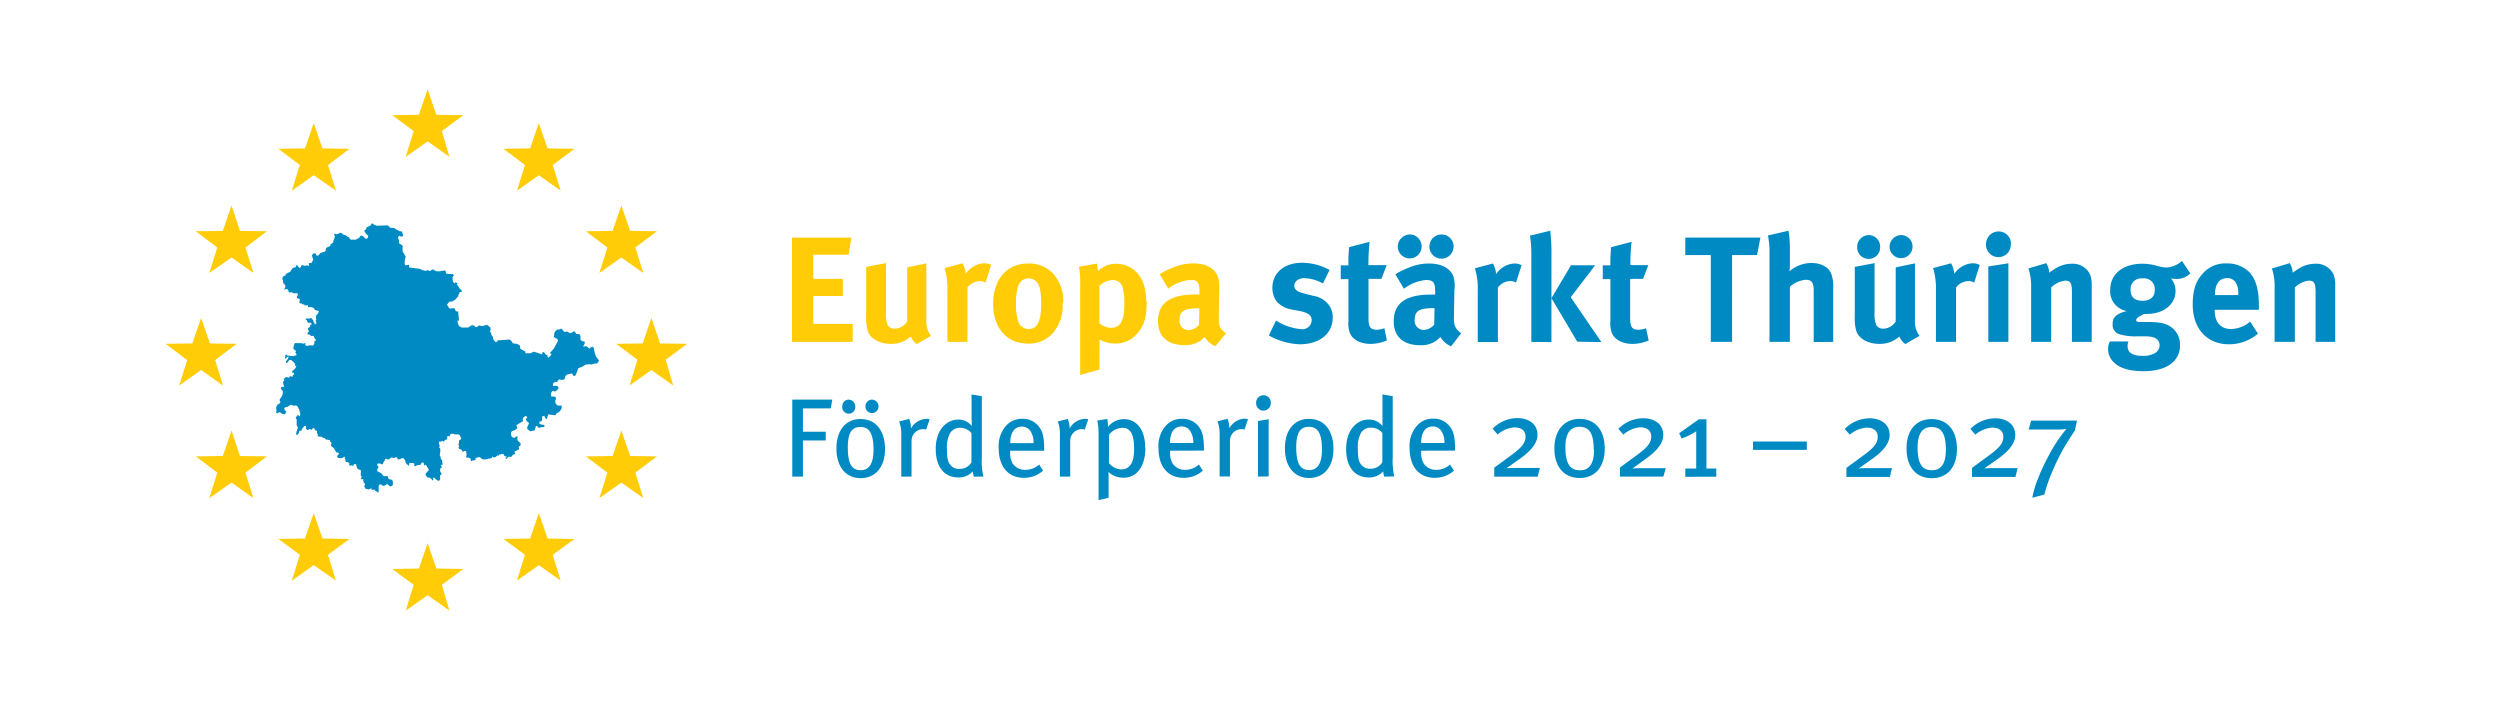 <?xml version="1.0" encoding="UTF-8"?> <svg xmlns="http://www.w3.org/2000/svg" id="Ebene_1" data-name="Ebene 1" viewBox="0 0 469.53 131.74"><defs><style>.cls-1{fill:#008ac3;}.cls-2{fill:#ffcc07;}</style></defs><path class="cls-1" d="M112.49,67.68l-.11.25-.22.33-.44,0-.61.2-.56-.06-.25.06-.1,0-.21,0-.52.35-.89.37h0l-.07.24-.07.25-.21.49-.18.42-.4,0-.19-.45-.46.1-.47.1-.31.27-.23.68-.54.06-.49-.08a3.73,3.73,0,0,1-.33.47s-.41,0-.41,0l-.31.21-.09.53.7,0,.3.13.09.29-.29.39-.32.24-.55-.08-.18.21-.1.37.08.47.44,0h.25l.21.29-.09.23-.08.26.07.52.4.39.55,0,.19,0v.41l-.14.37-.36.43-.47.25-.21.35-.88-.08-.39-.12-.23.49-.09.43-.29-.14-.21-.48-.42.15,0,.39V79l-.49.24,0,.33.29.15.64.1v.35l-.7.1a2.71,2.71,0,0,0-.33.1l-.3-.31-.22-.12-.15.43-.12.46L99.6,81l-.53-.37L99,80.27l.16-.37.18-.31-.1-.28-.34-.21-.13-.37.27-.35-.28-.29-.44.29-.15.35.06.37-.7.41-.55.35.2.56-.29.22-.29.19-.43.12-.19.27,0,.47.17.39.48.17.22-.17.15-.16.23.12-.08.35.06.32.55.54v.44l-.36.23.08.26,0,.2-.87.44.2.47a2.32,2.32,0,0,0-.38.07c-.22.09-.22.34-.42.42s-.3,0-.46,0a2.55,2.55,0,0,1-.35.27l0,.09,0,0c-.09,0-.18.08-.27,0l0-.07a.72.72,0,0,1,.23-.26v-.09c-.06,0-.18,0-.25,0-.25-.11-.24-.26-.38-.47l-.07,0c-.09.06-.22,0-.31,0a.25.25,0,0,1-.13.12c-.1,0-.33,0-.4,0l.11.13v.08l-.07,0a.46.46,0,0,1-.21-.05c-.2.14-.52.48-.78.38l-.1-.15-.1,0a.7.7,0,0,1-.14.27,3.51,3.51,0,0,1-.66.13,2,2,0,0,1-.93.12,1.15,1.15,0,0,1-.33-.17c-.11-.06-.21-.26-.34-.26s-.46.06-.65.14,0,.33-.21.42-.46,0-.61.18h-.1a.91.91,0,0,1-.12-.45,2,2,0,0,0-.41-.2c-.13,0-.37.1-.43-.12a.61.61,0,0,1,.08-.3c0-.3,0-1-.43-.8-.12,0-.15.15-.31.16-.12-.46-.29-.46-.67-.6a.6.6,0,0,1-.09-.13c0-.09.08-.2.09-.29s-.09-.24-.11-.36a2.46,2.46,0,0,0,.09-.29c0-.12,0-.45.07-.53a1.69,1.69,0,0,0,.36-.23c0-.11-.06-.28-.11-.38s-.2-.48-.45-.48l-.18,0a1.3,1.3,0,0,1-.21,0c-.09,0-.19,0-.28,0a.78.78,0,0,1-.15-.1,2.4,2.4,0,0,0-.6,0c-.09.08-.1.3-.2.43s-.23-.08-.38,0,0,.39-.1.56-.41,0-.59.49l-.08,0c0-.06-.1-.15-.18-.17-.26.07-.23.14-.57.17a.21.21,0,0,0-.11,0,1.46,1.46,0,0,0,.2.83l0,0-.15.09v.11c0,.14.17.09.22.37,0,.1,0,.21,0,.3,0,.34-.25.87.06,1.1,0,.09,0,.19,0,.29s.17.23.24.36,0,.11.07.16a2.41,2.41,0,0,0,0,.38,1.2,1.2,0,0,1,.08.27l-.06.07a.2.2,0,0,1-.17,0l-.08,0,0,.11a1.17,1.17,0,0,0,.1.26.26.26,0,0,1,0,.19c-.07,0-.16.07-.23.12a.56.56,0,0,0-.05.29,1.13,1.13,0,0,0,.05.32c.07.17.29.39.18.59-.07,0-.16.06-.23.11s.05.52,0,.7a.75.75,0,0,1-.1.2c-.24.34-.83-.29-1-.49h-.1a.32.32,0,0,0-.12.11,1.86,1.86,0,0,1,0,.34l-.06.07c-.2,0-.14-.2-.26-.29s-.26-.12-.38-.23a.49.49,0,0,1-.46-.15c-.37-.37-.28-.59.06-.93a2.61,2.61,0,0,1,.23-.24c.15-.26-.22-.59-.32-.8a1.78,1.78,0,0,0-.17-.3l-.09,0a.4.4,0,0,0-.1.15h-.09c-.07-.14-.06-.47-.15-.54a.46.46,0,0,0-.45.1,1,1,0,0,1-.16.33,1.43,1.43,0,0,1-.41,0c-.07,0-.43.19-.57.24a.18.18,0,0,1-.18-.15c.17-.51-.26-.45-.57-.45a1.22,1.22,0,0,0-.33,0,.67.67,0,0,1-.11.5l-.1,0c0-.07-.1-.15-.15-.21s-.19-.13-.26-.23a3.66,3.66,0,0,1-.17-.53,1.43,1.43,0,0,0-.24-.31l0,0,0-.06s0,0-.08-.06c-.28-.1-.78.31-1,.23a1.27,1.27,0,0,1-.11-.13c-.11-.2-.06-.2-.28-.31h-.1c-.28.4-.48,0-.78.09-.12,0-.35.34-.59.36a.68.68,0,0,1-.32-.13l-.11,0h0a.31.31,0,0,0-.15.08l0,.07-.08.17c-.08.14-.16.21-.26.4s-.1.23-.15.34l-.09,0a3.35,3.35,0,0,1-.38-.18l-.05,0h-.1a1,1,0,0,1-.29,0,.61.61,0,0,0-.06.19h0s0,.09,0,.12h0a.33.33,0,0,0,0,.1l.06.06.1,0,0,.07a.85.85,0,0,1,0,.32.51.51,0,0,0-.14.62,2.67,2.67,0,0,1,.79.44c.12.11.25.37.39.45s.44-.11.76.06c.1.11,0,.33.21.49s.6-.1.74.49a.29.29,0,0,0,0,.09,1.28,1.28,0,0,1,0,.17,2.6,2.6,0,0,1,0,.36,1.47,1.47,0,0,1-.23.18.61.61,0,0,1-.14.07c-.34.11-.38-.33-.68-.37s-.29.27-.65.28-.39-.24-.58-.27a1.43,1.43,0,0,0-.28.07c-.21.27,0,1.26-.16,1.44l-.08,0c-.25-.06-.23-.21-.35-.26s-.11,0-.19-.07a.74.74,0,0,1-.13-.21l-.08,0a1,1,0,0,1-.39.07l-.07-.06a.34.34,0,0,0,0-.2c-.17-.09-.34.15-.48.16s-.16,0-.23-.06a2.44,2.44,0,0,1-.27,0c-.19-.05-.33-.38-.38-.57l0-.1a.25.25,0,0,0,.17-.19c-.07-.23-.26-.32-.29-.43a.39.39,0,0,1,0-.21l0-.06-.11,0,0-.08a.27.27,0,0,1,.16-.21L67.75,90c0-.16.11-.19.16-.31v-.11c0-.12-.11-.2-.15-.29a.36.36,0,0,1,0-.09.65.65,0,0,1,0-.21c0-.16.06-.57,0-.66s-.5-.09-.68-.42-.07-.62-.3-.73a.41.41,0,0,0-.29,0l-.17.33-.07,0a.24.24,0,0,1-.11-.13c-.19,0-.35.13-.57,0l-.05-.08.12-.13v-.09l0-.06a.58.58,0,0,1-.19,0,.28.28,0,0,0,0-.2c-.08-.06-.37,0-.5-.09s0-.48-.19-.62a1.2,1.2,0,0,1,0-.33l-.08,0-.1,0a.64.64,0,0,1-.25.24,3.37,3.37,0,0,1-.78,0s-.16-.12-.19-.18c-.15-.35.33-.43.29-.74-.08-.09-.34-.07-.47-.17s-.35-.59-.53-.8a1.43,1.43,0,0,0-.24-.19l-.08-.05h0l-.09-.07c-.13-.15,0-.43,0-.61S62,83,62,82.9s0-.21-.08-.28l-.32,0-.06-.06c-.11,0-.18,0-.29,0s-.18-.21-.29-.28-.26,0-.37-.09a.22.22,0,0,1-.1-.13c-.09-.07-.66,0-.77-.15s0-.29-.07-.39-.13-.18-.12-.45-.21-.15-.34-.29-.08-.21-.15-.31a.36.36,0,0,0-.36,0l-.06.2-.06.05c-.2.06-.31-.23-.54-.13-.07.06-.09.15-.16.21a.56.56,0,0,1-.42-.39c0-.12.06-.22.05-.34L57.4,80c-.23-.08-.39.27-.56.35a.83.83,0,0,1-.09.16c0,.09-.06.19-.11.27s-.32.14-.46.25,0,.12,0,.19-.26.37-.35.45h0s-.08,0-.1,0l-.09,0a.28.28,0,0,1,0-.18c0-.49.1-.39.15-.68,0,0,0-.08,0-.12s.14-.2.16-.33-.21-.33-.24-.58a9.24,9.24,0,0,0,0-1c0-.1-.13-.2-.18-.3a1,1,0,0,1,.07-.18.33.33,0,0,0,.14-.1.55.55,0,0,1,.06-.18.61.61,0,0,1,.29,0c.09,0,.09.14.17.17s.15-.42.11-.58-.09-.35-.14-.55-.09-.17-.12-.24-.16-.54-.42-.62-.36,0-.54,0-.23-.12-.35-.15c-.33-.08-.49.2-.75.33a3.36,3.36,0,0,1-.55.13c-.24.44,0,.5.26.78v.07a.42.42,0,0,0-.14.35c-.15.2-.65,0-.81-.1s-.16-.2-.28-.2a1.62,1.62,0,0,0-.4.19.34.34,0,0,1-.2,0c-.15-.22,0-.35,0-.56s-.08-.32-.06-.49a1.33,1.33,0,0,1,.29-.58c.09-.08.23-.09.31-.16s.09-.16.14-.24l.09,0,0-.06c-.06-.07-.1-.15-.16-.21a.53.53,0,0,1,0-.28,1.28,1.28,0,0,1,.14-.23l.06-.08a1.52,1.52,0,0,0,.33-.65c.2-.85-.25-.85-.31-1a3.38,3.38,0,0,0,.07-.4l.09,0a.2.2,0,0,0,.26-.05l0,0v.11l.07,0,.06-.07c.07-.34-.4-.88.08-1.18l0-.11-.09-.15a.29.29,0,0,1,0-.13.53.53,0,0,1,.18,0c.08-.06.07-.17.14-.23s.46,0,.59.08.16-.17.22-.27l.07,0c.11,0,.42.12.5.06a1,1,0,0,1,0-.24.52.52,0,0,0,.22-.26.32.32,0,0,0-.11-.24.49.49,0,0,1-.21,0l-.05-.06a.45.45,0,0,1,.09-.28c0-.08.15-.1.21-.15s.5-.46.48-.75l0-.08a.46.46,0,0,0-.16.07l-.07,0v-.12c.24-.26-.63-1-.81-1-.48-.12-.49.74-.84.52-.1-.16,0-.33.14-.5l.13-.16a.55.55,0,0,0,.1-.23L54.23,67c-.42,0-.28.06-.52.31a.21.21,0,0,1-.19,0l0-.08c0-.15.12-.3.05-.52l0-.07c.12,0,.23,0,.34,0a.29.29,0,0,1,.09.15c.14.08.34-.07.59.08.14,0,.17,0,.29,0l.23,0,.49-.14.08,0h0v-.06a.11.11,0,0,0,0,0c0-.11-.06-.21-.08-.32l-.13-.11,0-.08a.24.24,0,0,1,.1-.14l0-.09,0-.08a.81.81,0,0,1-.47-.4c0-.19.15-.95.31-1s.42,0,.59,0,.45,0,.67,0a.55.55,0,0,1,.24.12,2.37,2.37,0,0,0,.4-.16l.06,0a1.8,1.8,0,0,1-.06.32c.18.41.72.12.94.11a1.88,1.88,0,0,1,.33.05s.22,0,.25,0a1.19,1.19,0,0,0,.23-.53c0-.1-.06-.18,0-.28a1.25,1.25,0,0,1,.25-.09l0-.09c-.1-.31-.19-.31-.31-.52s0-.19-.08-.27-.28,0-.41,0-.22-.18-.33-.27a3,3,0,0,0-.43,0l0-.07a.48.48,0,0,1,.2-.42c.11-.26,0-.31-.1-.51s.27-.36.43-.55a.26.26,0,0,0-.05-.19l0-.11.08,0a.31.31,0,0,0,.19,0h0l0-.08,0-.07a.77.77,0,0,0-.06-.15.2.2,0,0,0-.11-.06h-.21l-.29-.05c-.18-.09-.12-.34-.23-.48l0,0-.08,0-.1-.07,0-.08,0-.11h0a.14.14,0,0,1,.08,0,1.77,1.77,0,0,1,.41,0h.15a.41.41,0,0,0,.3-.14c.21.05.29.28.41.42s.08.05.11.13l0,.1-.08,0c0,.11.18.16.26.23v.12a.26.26,0,0,0,.06.21h.13a.55.55,0,0,0,.16-.3s0-.07,0-.1v0c-.24-.43,0-.32,0-.64a.28.28,0,0,1-.11-.13,1.28,1.28,0,0,1,.07-.28c0-.07,0-.15,0-.22s.43-.24.49-.76l0-.08a.16.16,0,0,0-.11-.05l-.11,0-.17,0c-.09-.15-.2-.11-.34-.14s0-.17-.11-.25a1.16,1.16,0,0,0-.71-.29c-.13,0-.27.08-.4,0s0-.26-.12-.35-.32.17-.57,0a.36.36,0,0,0-.1-.14.34.34,0,0,0-.2,0c-.12,0-.13-.11-.21-.16s-.27,0-.39-.07c-.22-.25,0-.47,0-.65s-.31-.18-.47-.31l0,0,0,0s0-.07-.07-.09c-.11-.44.28-.3.16-.71-.21-.21-.3-.12-.54-.1h-.07l-.1,0a1.54,1.54,0,0,1-.43-.21c-.27,0-.31.1-.61,0a.37.37,0,0,0,0-.29c-.08-.08-.14-.18-.21-.26-.24-.12-.28,0-.47.07l-.08,0,0-.09c0-.15.15-.28.18-.43-.06-.59-.37-.57-.44-.76a1.22,1.22,0,0,1,0-.33c0-.22-.22-.19-.1-.69.07-.06.09-.15.16-.21.28-.19.28.07.46-.39.26-.27.63-.31.9-.54l0-.06.07-.18h0l.15-.09.12-.26c.14-.13.37-.09.55-.15a1.65,1.65,0,0,0,.21-.47l.18.08a1,1,0,0,0,.46.51.81.81,0,0,0,.26-.48l.15-.08c.62.17.3.2.94.05l.32.16a1.45,1.45,0,0,0,0-.55c.17-.06.43,0,.57-.13a3.82,3.82,0,0,1,.26-.54L58.57,48a1.63,1.63,0,0,1,.31-.42.56.56,0,0,1,.4.06l.09.26.15.1h.22a.92.92,0,0,0,.33-.4c.32-.23.78-.2,1.09-.46a1.71,1.71,0,0,1,.1-.54,1.45,1.45,0,0,1,.62-.33.7.7,0,0,0,.17-.09l0,0h0v-.29h0a.51.51,0,0,0,.15-.07,1.51,1.51,0,0,0,.38-.31,1.27,1.27,0,0,1,.07-.37l.06-.16a2,2,0,0,0,.08-.22,1.46,1.46,0,0,0,.1-.34,1.13,1.13,0,0,1-.11-.43v-.09l.18,0a.32.32,0,0,0,.25.08,1,1,0,0,0,.38-.11,3.87,3.87,0,0,1,.39-.17,2.68,2.68,0,0,0,.33.18c.06,0,.11.14.18.19s.26.06.37.1l.62.38c.16.14.24.34.42.46l0,0h.11l.79,0,.17-.07a1.77,1.77,0,0,1,.47-.25,3.36,3.36,0,0,1,.31-.43l.2,0c.3.09.48.36.7.58l.2,0a.78.78,0,0,0,.29-.31l0-.28a1.67,1.67,0,0,1-.73-1A.93.93,0,0,0,68.8,43l0-.24a2.91,2.91,0,0,1,.79-.39.77.77,0,0,1,.36-.45l.1.17.7.31,2.06-.08.52.47.61,0,1,.58.55.12.24.75-.26.22-.54-.2-.2.4.22.49,0,.54.66.43V47.2l.59,1-.19.66,0,.74.14.23.69-.1v.51l2,.25.48.24.67.14.33-.14.47.17.14-.1.17-.12.15-.11.72.38.62,0,.8-.14.26,0,.13.52.33.13h.93l.23.31L85,52l0,.52.07.28,0,.14v0l.31.3.12-.22.44.14-.15.27.36.44.1.25.47.41,0,.25-.39.11-.17.41-.09.16,0,.09,0,.08-.52.6L85,56.6l-.63.07-.42.57.47.72.9-.1.33.62.39,0,.16,1.71-.29.09.15.65.16.31.48.27h1.2l.66-.41.27,0H89l.28.33.29,0,.12-.1,0,0,0,0,.06-.05.21-.16.58.13.94-.25.6.48.08.38-.13.36.25.46v.2l.24.32.06.07,0,.05.1.49.4.44.19,0,.2-.31,2.15-.17.34.16.38.57.15,0h0l.4.07h.14l.1,0,.52.33.06.59,1,.58-.1.28,1,0,.68-.3,1.31.44h0l.15.06h0l.07,0,0-.05,0-.12h0l.13-.24.21,0,.11.14.06.08.21.25.29.08,0,.32.19.17.57-.61-.31-.28.25-.27.11-.13.38-.43.77-1.43,0,0,0-.1-.13-.28-.65-.33.14-.92.46-.51h.44l.35-.2.32.34.27.31.57-.08.36.25.3.06.64-.39.4.55.38,0,.3.13.08.39v.6l.31.22.48.08h0v.1l0,.28-.31.56.64-.08.57.49.18-.23.51-.18.13.41.2.87.19.57Z"></path><polygon class="cls-2" points="105.3 35.81 101.2 32.91 97.09 35.81 98.59 30.99 94.56 27.95 99.56 27.87 101.2 23.12 102.84 27.87 107.91 27.95 103.81 30.99 105.3 35.81"></polygon><polygon class="cls-2" points="84.41 29.46 80.31 26.55 76.2 29.46 77.69 24.61 73.67 21.63 78.67 21.56 80.31 16.78 81.95 21.56 87.02 21.63 82.99 24.61 84.41 29.46"></polygon><polygon class="cls-2" points="120.82 51.27 116.7 48.36 112.57 51.27 114.07 46.49 110.02 43.43 115.05 43.36 116.7 38.59 118.35 43.36 123.38 43.43 119.32 46.49 120.82 51.27"></polygon><polygon class="cls-2" points="126.44 72.41 122.34 69.5 118.23 72.41 119.73 67.56 115.7 64.57 120.7 64.5 122.34 59.73 123.98 64.5 129.05 64.57 125.03 67.56 126.44 72.41"></polygon><polygon class="cls-2" points="120.82 93.55 116.7 90.64 112.57 93.55 114.07 88.77 110.02 85.72 115.05 85.64 116.7 80.86 118.35 85.64 123.38 85.72 119.32 88.77 120.82 93.55"></polygon><polygon class="cls-2" points="105.3 109.05 101.2 106.14 97.09 109.05 98.59 104.2 94.56 101.22 99.56 101.14 101.2 96.37 102.84 101.14 107.91 101.22 103.81 104.2 105.3 109.05"></polygon><polygon class="cls-2" points="84.41 114.69 80.31 111.78 76.2 114.69 77.69 109.84 73.67 106.86 78.67 106.78 80.31 102.01 81.95 106.78 87.02 106.86 82.99 109.84 84.41 114.69"></polygon><polygon class="cls-2" points="63.1 109.05 58.92 106.14 54.81 109.05 56.31 104.2 52.28 101.22 57.28 101.14 58.92 96.37 60.56 101.14 65.63 101.22 61.6 104.2 63.1 109.05"></polygon><polygon class="cls-2" points="47.59 93.55 43.49 90.64 39.31 93.55 40.8 88.77 36.77 85.72 41.85 85.64 43.49 80.86 45.06 85.64 50.13 85.72 46.1 88.77 47.59 93.55"></polygon><polygon class="cls-2" points="41.9 72.41 37.77 69.5 33.65 72.41 35.15 67.63 31.09 64.57 36.12 64.5 37.77 59.73 39.42 64.5 44.45 64.57 40.4 67.63 41.9 72.41"></polygon><polygon class="cls-2" points="47.59 51.27 43.49 48.36 39.31 51.27 40.8 46.49 36.77 43.43 41.85 43.36 43.49 38.59 45.06 43.36 50.13 43.43 46.1 46.49 47.59 51.27"></polygon><polygon class="cls-2" points="63.1 35.81 58.92 32.91 54.81 35.81 56.31 30.99 52.28 27.95 57.28 27.87 58.92 23.12 60.56 27.87 65.63 27.95 61.6 30.99 63.1 35.81"></polygon><path class="cls-1" d="M438.58,64.21V53.67a5.71,5.71,0,0,0-.28-2.05,3.59,3.59,0,0,0-3.46-2.09,6.06,6.06,0,0,0-2.6.62c-.61.34-1.09.68-1.66,1.07a3.76,3.76,0,0,0-.53-1.8l-3.36,1a10.31,10.31,0,0,1,.51,3.38V64.21H431V54a4.38,4.38,0,0,1,2.62-1.29c1,0,1.27.47,1.27,2.11v9.38Zm-18.25-8.79H416v-.06c0-2,.82-3.12,2.25-3.12a1.82,1.82,0,0,1,1.66.84,3.71,3.71,0,0,1,.46,2.17Zm3.91,2.76v-.87c0-3-.59-5-1.91-6.31a5.9,5.9,0,0,0-4.17-1.53,5.66,5.66,0,0,0-4.54,2c-1.27,1.41-1.8,3.13-1.8,5.72,0,4.54,2.67,7.47,6.81,7.47a8.29,8.29,0,0,0,5.44-2l-1.46-2.26A5.65,5.65,0,0,1,419,61.79c-1.95,0-3.05-1.27-3.05-3.5v-.11Zm-19.55-3.75c0,1.33-.82,2.06-2.31,2.06-1.33,0-2.23-.59-2.23-2.06a2,2,0,0,1,2.25-2.14,2,2,0,0,1,2.29,2.14m6.68-3.07L409.79,49a4.56,4.56,0,0,1-3,1.24A8,8,0,0,1,405,49.9a10.07,10.07,0,0,0-2.59-.37c-3.69,0-6.08,1.92-6.08,4.88a3.74,3.74,0,0,0,3.1,4c-2.37.62-2.65,1.49-2.65,2.42a1.83,1.83,0,0,0,1.1,1.89,10.3,10.3,0,0,0,3.46.45l1.61,0c1.49,0,2.65.42,2.65,1.72a1.76,1.76,0,0,1-.93,1.46,4.52,4.52,0,0,1-2.37.48c-1.75,0-2.71-.62-2.71-1.77a2,2,0,0,1,.17-.93h-3.49a2.86,2.86,0,0,0-.34,1.46,3.4,3.4,0,0,0,1.19,2.57c1.29,1.21,3.4,1.55,5.46,1.55,2.26,0,4.43-.51,5.69-1.86a4.12,4.12,0,0,0,1.16-3,4,4,0,0,0-1.24-3.07c-1-.93-2.17-1.27-4.37-1.3l-2,0c-.39,0-.62-.14-.62-.34,0-.39.54-.73,1.5-1.18a4.26,4.26,0,0,0,.56,0c3.07,0,5.33-1.8,5.33-4.28a3.51,3.51,0,0,0-.85-2.37,7.91,7.91,0,0,0,1,.08,3.61,3.61,0,0,0,2.65-1.07M392.85,64.21V53.67a5.71,5.71,0,0,0-.28-2.05,3.59,3.59,0,0,0-3.47-2.09,6,6,0,0,0-2.59.62,17.46,17.46,0,0,0-1.66,1.07,3.67,3.67,0,0,0-.54-1.8l-3.35,1a10.31,10.31,0,0,1,.51,3.38V64.21h3.77V54a4.4,4.4,0,0,1,2.62-1.29c1,0,1.27.47,1.27,2.11v9.38Zm-15.16-18.4a2.31,2.31,0,0,0-2.28-2.34A2.36,2.36,0,0,0,373,45.81a2.33,2.33,0,1,0,4.65,0m-.45,18.4V49.45l-3.77.59V64.21Zm-5.38-14.45a2.85,2.85,0,0,0-1.41-.31,4.41,4.41,0,0,0-3.38,2,4.65,4.65,0,0,0-.59-2l-3.38.9a13.12,13.12,0,0,1,.53,4.23v9.63h3.78V54a3,3,0,0,1,2.31-1.21,2.12,2.12,0,0,1,1.1.28Zm-12.62-3.44a2.16,2.16,0,0,0-2.12-2.17,2.22,2.22,0,0,0-2.2,2.17,2.16,2.16,0,1,0,4.32,0m-6.09,0A2.16,2.16,0,0,0,351,44.15a2.21,2.21,0,0,0-2.2,2.17,2.16,2.16,0,1,0,4.31,0m7.41,16.76a4.19,4.19,0,0,1-.87-2.62v-11l-3.61.76V60.35a2.78,2.78,0,0,1-2.34,1.38,1.51,1.51,0,0,1-1.32-.67,5.67,5.67,0,0,1-.31-2.37V49.42l-3.72.7v9.25a8.5,8.5,0,0,0,.31,2.87c.48,1.38,2.22,2.34,4.25,2.34a5.41,5.41,0,0,0,3.81-1.38,3.28,3.28,0,0,0,1.12,1.41ZM344.3,64.21V54.12a6.76,6.76,0,0,0-.36-2.67c-.46-1.27-1.92-2.06-3.75-2.06a6.33,6.33,0,0,0-4.09,1.55c0-.17.06-.76.06-1.21V46.85a19.25,19.25,0,0,0-.26-3.52l-3.86.9a15.18,15.18,0,0,1,.29,3.3V64.21h3.83V53.87a5,5,0,0,1,3-1.32c1.08,0,1.47.53,1.47,2v9.69ZM330.63,44.63H316.52V47.9h4.79V64.21h4V47.9H330Zm-21,19.27-.48-2.25a4.87,4.87,0,0,1-1.36.28c-1.29,0-1.63-.48-1.63-2.31V52.38h2.42l1-2.59h-3.38a40.49,40.49,0,0,1,.23-4.37l-3.84,1a25.13,25.13,0,0,0-.14,3.41h-1.43v2.59h1.43v7.83a5.22,5.22,0,0,0,.26,2.23c.45,1.26,2,2.11,3.88,2.11a8,8,0,0,0,3.08-.65m-8.91.31L295,55.82l4.59-6h-4.54L291.38,56l4.85,8.17Zm-9.38,0V48a34,34,0,0,0-.23-4.67l-3.8.93a22.92,22.92,0,0,1,.25,3.74V64.21Zm-5.61-14.45a2.83,2.83,0,0,0-1.41-.31,4.41,4.41,0,0,0-3.38,2,4.65,4.65,0,0,0-.59-2l-3.38.9a13.12,13.12,0,0,1,.53,4.23v9.63h3.78V54a3,3,0,0,1,2.31-1.21,2.12,2.12,0,0,1,1.1.28ZM273,46.29a2.23,2.23,0,0,0-2.2-2.25,2.27,2.27,0,1,0,2.2,2.25m-6,0a2.25,2.25,0,0,0-2.17-2.26,2.33,2.33,0,0,0-2.31,2.26,2.24,2.24,0,1,0,4.48,0m2.42,11.58-.06,3.1a2.74,2.74,0,0,1-2,1,1.71,1.71,0,0,1-1.66-1.89c0-1.72.9-2.2,3.52-2.2Zm5,4.73c-1.27-1-1.38-1.63-1.35-3.21l.08-4.84A6.65,6.65,0,0,0,273,52c-.56-1.6-2.23-2.51-4.65-2.51a9.8,9.8,0,0,0-3.94.85,13.4,13.4,0,0,0-2.34,1.18l1.6,2.71a8,8,0,0,1,4.17-1.64c1.39,0,1.7.54,1.7,2.15v.59a8.34,8.34,0,0,0-.85,0c-4.59,0-6.93,1.58-6.93,5,0,2.87,1.75,4.51,5,4.51a5,5,0,0,0,2.9-.79,7.39,7.39,0,0,0,.87-.76,4.1,4.1,0,0,0,2,1.75ZM260.47,63.9,260,61.65a4.75,4.75,0,0,1-1.35.28c-1.3,0-1.63-.48-1.63-2.31V52.38h2.42l1-2.59H257a43.31,43.31,0,0,1,.22-4.37l-3.83,1a25.13,25.13,0,0,0-.14,3.41h-1.44v2.59h1.44v7.83a5.44,5.44,0,0,0,.25,2.23c.45,1.26,2,2.11,3.89,2.11a7.92,7.92,0,0,0,3.07-.65M250.3,59.65a3.77,3.77,0,0,0-.79-2.45,4.49,4.49,0,0,0-2.87-1.64l-1.75-.45c-1.33-.34-1.8-.73-1.8-1.46s.73-1.41,1.83-1.41a7.66,7.66,0,0,1,3.55,1l1.24-2.54a10.85,10.85,0,0,0-5.16-1.35c-3.35,0-5.58,1.89-5.58,4.71a4.35,4.35,0,0,0,.82,2.59,5.1,5.1,0,0,0,2.65,1.46l1.69.31c1.52.29,2.22.79,2.22,1.78a1.76,1.76,0,0,1-1.91,1.63,10.54,10.54,0,0,1-4.79-1.63L238.3,63a12.77,12.77,0,0,0,5.83,1.66c3.69,0,6.17-2,6.17-5"></path><path class="cls-2" d="M225.25,57.9l-.06,3.1a2.74,2.74,0,0,1-2,1,1.71,1.71,0,0,1-1.66-1.89c0-1.72.9-2.2,3.52-2.2Zm5,4.73c-1.26-1-1.38-1.63-1.35-3.21l.09-4.84a6.79,6.79,0,0,0-.26-2.6c-.56-1.6-2.22-2.51-4.65-2.51a9.8,9.8,0,0,0-3.94.85,13.4,13.4,0,0,0-2.34,1.18l1.6,2.71a8,8,0,0,1,4.18-1.64c1.38,0,1.69.54,1.69,2.15v.59a8.34,8.34,0,0,0-.85,0c-4.59,0-6.93,1.58-6.93,5,0,2.87,1.75,4.51,5,4.51a5,5,0,0,0,2.9-.79,7.39,7.39,0,0,0,.87-.76,4,4,0,0,0,2,1.74ZM211.16,57c0,3.3-.73,4.57-2.59,4.57a3.6,3.6,0,0,1-2.09-.85v-7a3.51,3.51,0,0,1,2.51-1.1,1.74,1.74,0,0,1,1.8,1.22,10,10,0,0,1,.37,3.18m4.11-.37c0-3.32-1.12-5.18-2.67-6.22a5.19,5.19,0,0,0-2.85-.88,4.84,4.84,0,0,0-3.55,1.36A6.44,6.44,0,0,0,206,49.5l-3.36.59a18,18,0,0,1,.23,3.64V70.41l3.63-1V64.94a8.71,8.71,0,0,0,0-1.18,6,6,0,0,0,3,.76,5.13,5.13,0,0,0,3.86-1.63c1.5-1.61,2-3.19,2-6.29m-19.81.31c0,3.41-.7,4.88-2.33,4.88a2.1,2.1,0,0,1-1.92-1.18,10.26,10.26,0,0,1-.48-3.64,10,10,0,0,1,.4-3.21,2,2,0,0,1,1.94-1.47,2,2,0,0,1,1.63.76c.51.65.76,1.92.76,3.86m4.12,0a7.53,7.53,0,0,0-1.66-5.27A6.07,6.07,0,0,0,193,49.5c-3.89,0-6.48,3-6.48,7.55s2.57,7.47,6.48,7.47a5.9,5.9,0,0,0,4.77-2,7.88,7.88,0,0,0,1.8-5.58m-13.41-7.18a2.87,2.87,0,0,0-1.41-.31,4.4,4.4,0,0,0-3.38,2,4.65,4.65,0,0,0-.6-2l-3.38.9a13.06,13.06,0,0,1,.54,4.23v9.63h3.77V54A3,3,0,0,1,184,52.8a2.07,2.07,0,0,1,1.1.28Zm-11.3,13.32a4.14,4.14,0,0,1-.88-2.62v-11l-3.6.76V60.35a2.8,2.8,0,0,1-2.34,1.38,1.53,1.53,0,0,1-1.33-.67,5.84,5.84,0,0,1-.31-2.37V49.42l-3.72.7v9.25a8.77,8.77,0,0,0,.31,2.87c.48,1.38,2.23,2.34,4.26,2.34a5.39,5.39,0,0,0,3.8-1.38,3.38,3.38,0,0,0,1.13,1.41Zm-14.71,1.13V60.83h-7.41V55.59h5.55V52.38h-5.55V47.84h6.65l.5-3.21H148.75V64.21Z"></path><path class="cls-1" d="M390.08,79h-8.61L381,80.67h5.35a9.5,9.5,0,0,0,1.75-.11,27.38,27.38,0,0,0-3.32,5,36,36,0,0,0-2,4.28,17.59,17.59,0,0,0-1.09,3.65l2.26-.6a29.58,29.58,0,0,1,1.58-4.52A39.85,39.85,0,0,1,388,83.48c.57-.92,1.43-2.24,1.7-2.64Zm-11.15,8.92h-4.11c-.63,0-1.87,0-2.16.07l2.46-1.73c1.28-.9,3.37-2.56,3.37-4.55s-1.57-3.15-3.82-3.15a6.61,6.61,0,0,0-4.61,2l.94,1.07a5.63,5.63,0,0,1,3.13-1.32c1.32,0,2.12.61,2.12,1.74,0,1.47-1.24,2.42-3.15,3.82l-2.73,2v1.7h8.16Zm-13.47-3.44c0,2.54-.86,3.84-2.62,3.84s-2.69-1.09-2.69-4.28c0-2.54.86-3.84,2.62-3.84s2.69,1.09,2.69,4.28m2.08-.19c0-3.42-1.77-5.58-4.75-5.58s-4.72,2.14-4.72,5.54,1.76,5.56,4.74,5.56,4.73-2.14,4.73-5.52m-12.2,3.63h-4.11c-.63,0-1.87,0-2.16.07l2.45-1.73c1.28-.9,3.38-2.56,3.38-4.55s-1.57-3.15-3.82-3.15a6.61,6.61,0,0,0-4.61,2l.94,1.07a5.6,5.6,0,0,1,3.13-1.32c1.32,0,2.12.61,2.12,1.74,0,1.47-1.24,2.42-3.15,3.82l-2.73,2v1.7h8.16Zm-16-5h-10.1v1.57h10.1Zm-17,6.61V88h-1.85V78.74h-1.41l-3.71,2.62.46,1A13,13,0,0,0,318.57,81v7h-2.05v1.55Zm-9.49-1.6h-4.11c-.63,0-1.87,0-2.16.07L309,86.25c1.28-.9,3.38-2.56,3.38-4.55s-1.57-3.15-3.82-3.15a6.65,6.65,0,0,0-4.62,2l.95,1.07A5.6,5.6,0,0,1,308,80.25c1.32,0,2.12.61,2.12,1.74,0,1.47-1.24,2.42-3.15,3.82l-2.73,2v1.7h8.16Zm-13.47-3.44c0,2.54-.86,3.84-2.63,3.84S294,87.22,294,84c0-2.54.87-3.84,2.63-3.84s2.69,1.09,2.69,4.28m2.07-.19c0-3.42-1.76-5.58-4.74-5.58-2.83,0-4.72,2.14-4.72,5.54s1.76,5.56,4.74,5.56,4.72-2.14,4.72-5.52m-12.19,3.63h-4.11c-.63,0-1.87,0-2.17.07l2.46-1.73c1.28-.9,3.38-2.56,3.38-4.55s-1.58-3.15-3.82-3.15a6.64,6.64,0,0,0-4.62,2l.95,1.07a5.59,5.59,0,0,1,3.12-1.32c1.33,0,2.12.61,2.12,1.74,0,1.47-1.23,2.42-3.14,3.82l-2.73,2v1.7h8.16Zm-17.92-4.68h-4.37c0-1.91.73-3.11,2.2-3.11a1.9,1.9,0,0,1,1.52.74,3.82,3.82,0,0,1,.65,2.37m2,1.43v-.34c0-2.41-.36-3.59-1.28-4.53a3.77,3.77,0,0,0-2.85-1.13A3.91,3.91,0,0,0,266,80.1a5.73,5.73,0,0,0-1.26,4.08c0,3.44,1.78,5.56,4.7,5.56a5.39,5.39,0,0,0,3.63-1.34l-.74-1.16a3.73,3.73,0,0,1-2.58,1A2.74,2.74,0,0,1,267.36,87a3.91,3.91,0,0,1-.44-2.1v-.25Zm-13.66,2.18a2.51,2.51,0,0,1-2.23,1.22,2,2,0,0,1-1.55-.55c-.57-.58-.82-1.15-.82-3.19a5.66,5.66,0,0,1,.54-2.89,2.06,2.06,0,0,1,1.83-1.08,2.71,2.71,0,0,1,2.23,1Zm2.24,2.67a12.75,12.75,0,0,1-.29-3.53V74.4l-1.93-.32v4.09c0,.72,0,1.56,0,1.85a3.13,3.13,0,0,0-2.56-1.22,3.63,3.63,0,0,0-2.06.61c-1.42.92-2.2,2.67-2.2,4.93,0,3.32,1.57,5.33,4.26,5.33a3.51,3.51,0,0,0,2.71-1.15,3.84,3.84,0,0,0,.19,1Zm-13.58-5.08c0,2.75-.9,3.88-2.37,3.88-1.64,0-2.46-1.07-2.46-4.28,0-2.65.7-3.84,2.38-3.84,1.51,0,2.45,1,2.45,4.24m2.16-.09c0-3.17-1.51-5.64-4.61-5.64-2.77,0-4.51,2.14-4.51,5.54s1.74,5.56,4.55,5.56,4.57-2.12,4.57-5.46m-11.77-8.58a1.38,1.38,0,1,0-2.75,0,1.36,1.36,0,0,0,1.34,1.39,1.4,1.4,0,0,0,1.41-1.39m-.4,13.75V78.74l-2,.32V89.51Zm-3.88-10.75a2,2,0,0,0-.65-.1,3.44,3.44,0,0,0-2.86,1.82v-.19a4.53,4.53,0,0,0-.35-1.61l-1.87.48a6.72,6.72,0,0,1,.4,2.62v7.73H231V82.73a2.19,2.19,0,0,1,2.18-2.14,1.68,1.68,0,0,1,.55.1Zm-10.28,4.47h-4.37c0-1.91.73-3.11,2.2-3.11a1.88,1.88,0,0,1,1.51.74,3.82,3.82,0,0,1,.66,2.37m2,1.43v-.34c0-2.41-.36-3.59-1.28-4.53A3.77,3.77,0,0,0,222,78.66a3.94,3.94,0,0,0-3.17,1.44,5.77,5.77,0,0,0-1.25,4.08c0,3.44,1.78,5.56,4.7,5.56a5.39,5.39,0,0,0,3.63-1.34l-.74-1.16a3.73,3.73,0,0,1-2.58,1A2.73,2.73,0,0,1,220.2,87a3.91,3.91,0,0,1-.44-2.1v-.25ZM213,84.3c0,2.56-.78,3.86-2.48,3.86A3.27,3.27,0,0,1,208.28,87V81.66a3.3,3.3,0,0,1,2.52-1.31c1.65,0,2.2,1.45,2.2,4Zm2.08-.23c0-3.61-1.81-5.35-4-5.35a3.81,3.81,0,0,0-3,1.47,5.13,5.13,0,0,0-.13-1.51l-1.86.31a11.56,11.56,0,0,1,.23,2.58V93.93l1.89-.44V89.8a8.78,8.78,0,0,0-.05-1.17A4.08,4.08,0,0,0,211,89.72c2.69,0,4.12-2.37,4.12-5.65Zm-10.69-5.31a2,2,0,0,0-.65-.1,3.44,3.44,0,0,0-2.85,1.82v-.19a4.32,4.32,0,0,0-.36-1.61l-1.86.48a6.76,6.76,0,0,1,.39,2.62v7.73H201V82.73a2.2,2.2,0,0,1,2.19-2.14,1.66,1.66,0,0,1,.54.1Zm-10.28,4.47h-4.37c0-1.91.74-3.11,2.21-3.11a1.9,1.9,0,0,1,1.51.74,3.82,3.82,0,0,1,.65,2.37m2,1.43v-.34c0-2.41-.35-3.59-1.28-4.53A3.75,3.75,0,0,0,192,78.66a3.94,3.94,0,0,0-3.17,1.44,5.78,5.78,0,0,0-1.26,4.08c0,3.44,1.78,5.56,4.7,5.56a5.35,5.35,0,0,0,3.63-1.34l-.73-1.16a3.77,3.77,0,0,1-2.58,1A2.75,2.75,0,0,1,190.16,87a4,4,0,0,1-.44-2.1v-.25Zm-13.66,2.18a2.48,2.48,0,0,1-2.22,1.22,2,2,0,0,1-1.56-.55c-.57-.58-.82-1.15-.82-3.19a5.55,5.55,0,0,1,.55-2.89,2.06,2.06,0,0,1,1.83-1.08,2.69,2.69,0,0,1,2.22,1Zm2.25,2.67a12.26,12.26,0,0,1-.3-3.53V74.4l-1.93-.32v4.09c0,.72.05,1.56.05,1.85A3.16,3.16,0,0,0,180,78.8a3.62,3.62,0,0,0-2.05.61c-1.43.92-2.21,2.67-2.21,4.93,0,3.32,1.58,5.33,4.26,5.33a3.48,3.48,0,0,0,2.71-1.15,4.33,4.33,0,0,0,.19,1Zm-10.1-10.75a2,2,0,0,0-.65-.1,3.46,3.46,0,0,0-2.86,1.82v-.19a4.32,4.32,0,0,0-.35-1.61l-1.87.48a6.72,6.72,0,0,1,.4,2.62v7.73h1.93V82.73a2.2,2.2,0,0,1,2.18-2.14,1.68,1.68,0,0,1,.55.1ZM165,76.35a1.28,1.28,0,0,0-1.24-1.3,1.26,1.26,0,0,0-1.22,1.3,1.23,1.23,0,1,0,2.46,0m-4.37,0a1.27,1.27,0,0,0-1.24-1.3,1.26,1.26,0,0,0-1.21,1.3,1.23,1.23,0,1,0,2.45,0m3.43,8.08c0,2.75-.91,3.88-2.38,3.88-1.63,0-2.45-1.07-2.45-4.28,0-2.65.69-3.84,2.37-3.84,1.51,0,2.46,1,2.46,4.24m2.16-.09c0-3.17-1.51-5.64-4.62-5.64-2.77,0-4.51,2.14-4.51,5.54s1.74,5.56,4.55,5.56,4.58-2.12,4.58-5.46m-9.91-9.29H148.8V89.51h2V82.73h4.28V81.09h-4.28V76.7h5.23Z"></path></svg> 